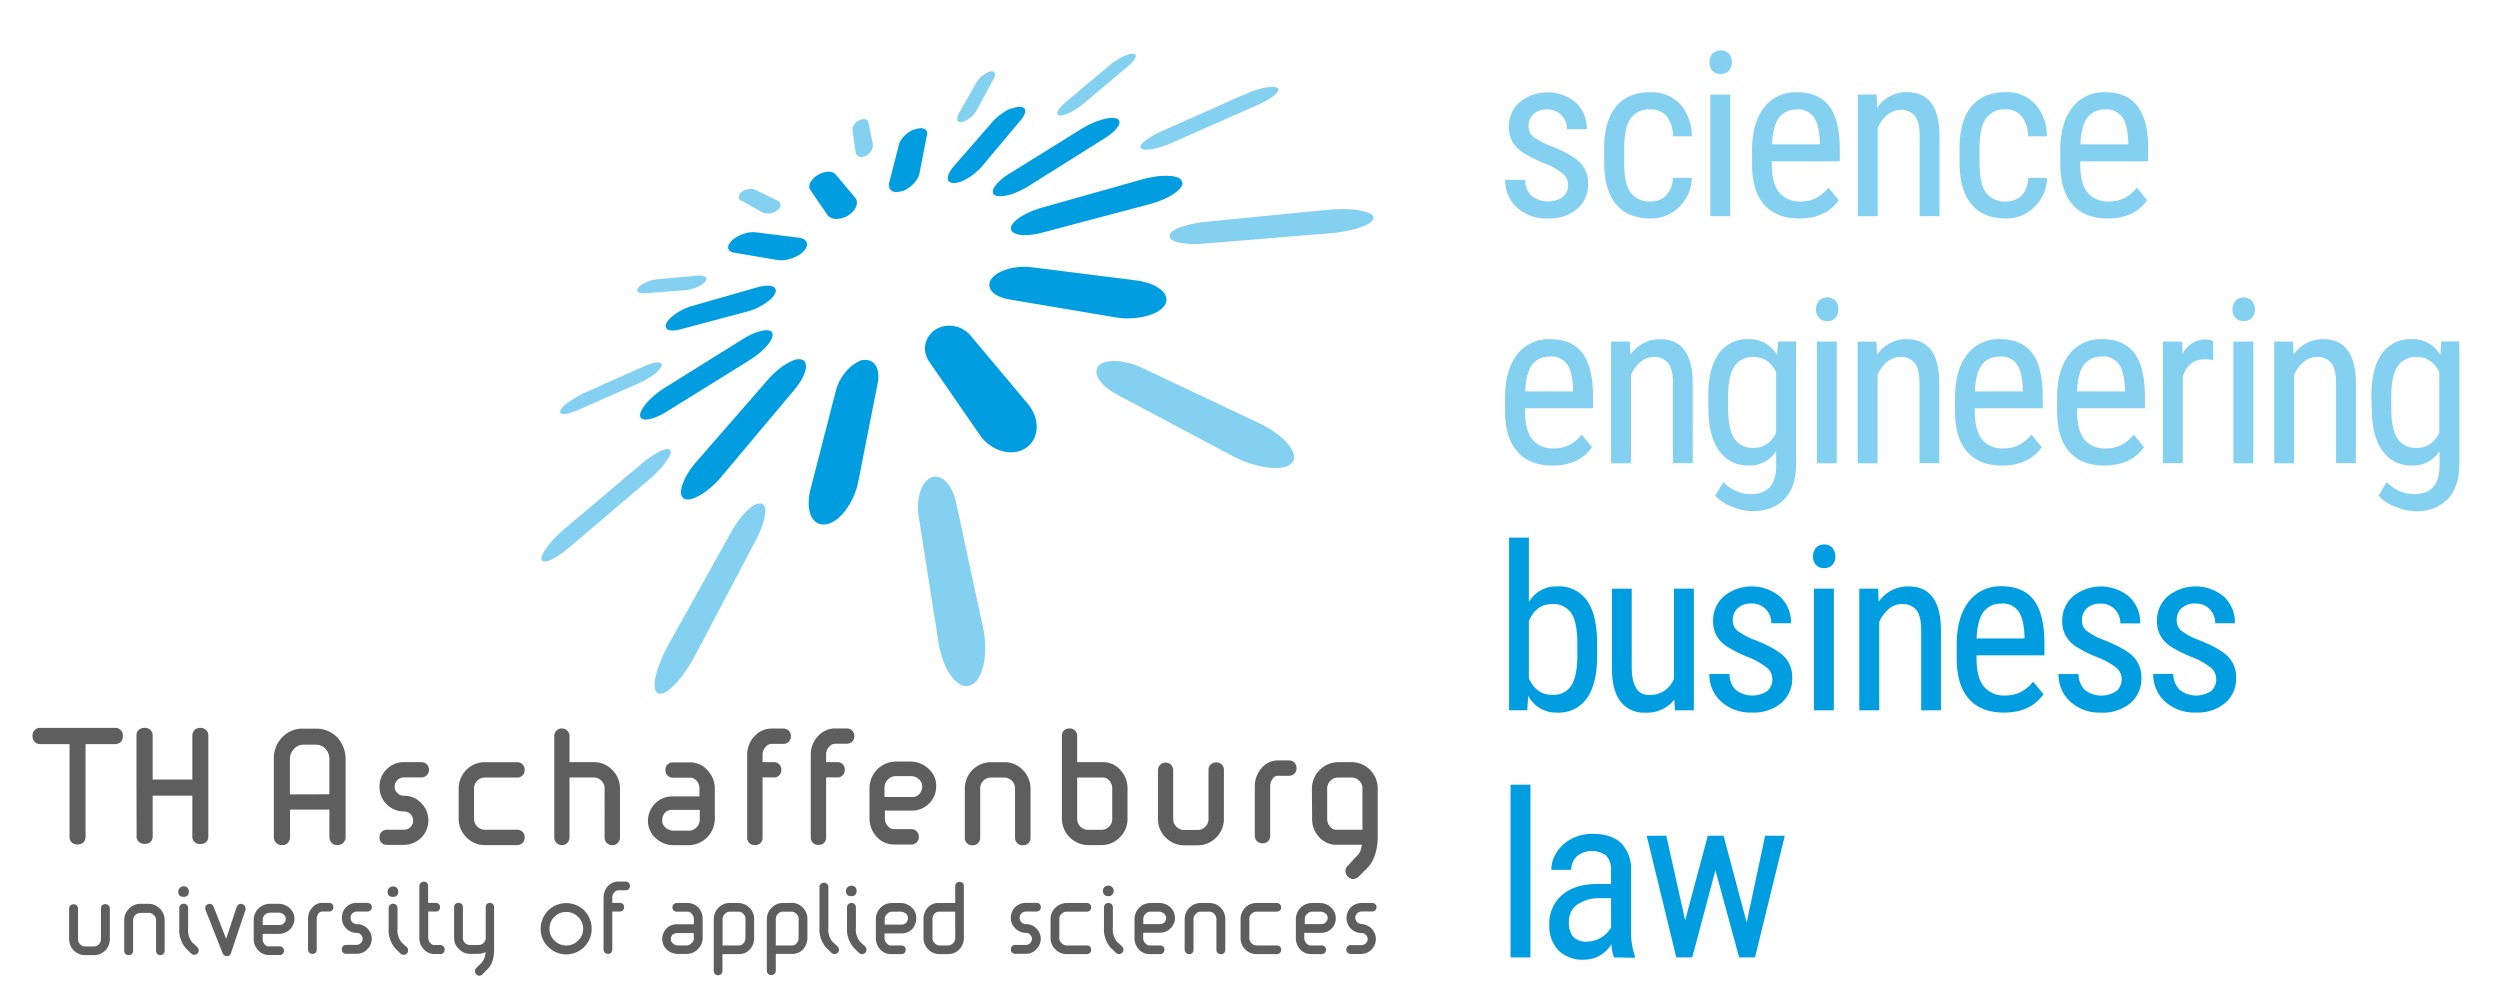<?xml version="1.0" encoding="UTF-8"?>
<svg xmlns="http://www.w3.org/2000/svg" id="Ebene_1" data-name="Ebene 1" viewBox="0 0 597 238">
  <defs>
    <style>.cls-1{fill:#83d0f0;}.cls-2{fill:#5e5e5e;}.cls-3{fill:#009ee0;}</style>
  </defs>
  <title>Claim_Slogan_Pfade</title>
  <path class="cls-1" d="M205.26,28.67a3.7,3.7,0,0,0-.72.46,3.24,3.24,0,0,0-.56.62,2.24,2.24,0,0,0-.33.7,1.44,1.44,0,0,0-.07.67l.74,5.25a1.65,1.65,0,0,0,.24.63,1.4,1.4,0,0,0,.55.38,1.61,1.61,0,0,0,.72.1,2.26,2.26,0,0,0,.82-.23,3.27,3.27,0,0,0,.81-.54,2.87,2.87,0,0,0,.59-.73,2.45,2.45,0,0,0,.34-.8,2,2,0,0,0,.05-.77l-1.05-5.12a1,1,0,0,0-.25-.52,1.12,1.12,0,0,0-.49-.3,1.79,1.79,0,0,0-.66,0A1.77,1.77,0,0,0,205.26,28.67Z"></path>
  <path class="cls-1" d="M177.71,45.46a.5.5,0,0,1-.15.08l-.13.08c-.05,0-.08.06-.13.07a1.5,1.5,0,0,0-.13.11,2,2,0,0,0-.55.54,1.37,1.37,0,0,0-.21.57.94.94,0,0,0,.1.55,1.1,1.1,0,0,0,.46.41l5,2.78a2.19,2.19,0,0,0,.68.23,3.28,3.28,0,0,0,.78.08,6.82,6.82,0,0,0,.79-.09,4.31,4.31,0,0,0,.79-.28l.17-.08.15-.08.16-.1a.5.5,0,0,0,.14-.1,2.58,2.58,0,0,0,.58-.63,1.47,1.47,0,0,0,.17-.66,1.07,1.07,0,0,0-.2-.58,1.67,1.67,0,0,0-.57-.47l-5.25-2.57a1.93,1.93,0,0,0-.6-.18,3,3,0,0,0-.68,0,3.54,3.54,0,0,0-.71.13A2.94,2.94,0,0,0,177.71,45.46Z"></path>
  <path class="cls-1" d="M235.79,17.32a4.52,4.52,0,0,0-.76.44,6.77,6.77,0,0,0-.76.59,8.47,8.47,0,0,0-.63.7,4.73,4.73,0,0,0-.53.76L229,27.05a2.86,2.86,0,0,0-.37.95,1.19,1.19,0,0,0,0,.7.69.69,0,0,0,.39.41,1.33,1.33,0,0,0,.75,0l.15,0,.16-.05.19-.05a.34.34,0,0,1,.16-.08,5.38,5.38,0,0,0,.83-.5c.27-.2.56-.43.83-.67a7.76,7.76,0,0,0,.72-.8,3.89,3.89,0,0,0,.55-.86l3.92-7.3a3.07,3.07,0,0,0,.3-.84.84.84,0,0,0-.06-.58.61.61,0,0,0-.4-.3,1.68,1.68,0,0,0-.73,0,.74.74,0,0,0-.14,0l-.16.06c-.05,0-.1,0-.14,0Z"></path>
  <path class="cls-1" d="M154.26,67.43a5.36,5.36,0,0,0-.54.26c-.17.09-.32.2-.47.29a4.24,4.24,0,0,0-.4.31,1.35,1.35,0,0,0-.32.31,1.21,1.21,0,0,0-.34.62.53.53,0,0,0,.16.46,1.2,1.2,0,0,0,.64.3,5.18,5.18,0,0,0,1,.06l9.65-.74c.24,0,.48-.06.74-.1l.75-.17.74-.23c.24-.08.48-.2.7-.28s.39-.19.56-.29a2.9,2.9,0,0,0,.52-.33,1.72,1.72,0,0,0,.43-.32,2.85,2.85,0,0,0,.35-.34,1.19,1.19,0,0,0,.25-.65.62.62,0,0,0-.3-.51,1.74,1.74,0,0,0-.75-.26,5.12,5.12,0,0,0-1.19,0l-9.6.89-.65.1c-.23,0-.46.1-.68.16s-.44.13-.65.21A3.85,3.85,0,0,0,154.26,67.43Z"></path>
  <path class="cls-1" d="M268.35,13.42l-.81.42c-.31.16-.57.32-.85.49a9.49,9.49,0,0,0-.83.58c-.28.19-.53.39-.8.61l-10.51,8.81a12.72,12.72,0,0,0-1.22,1.16,5.19,5.19,0,0,0-.7,1,1,1,0,0,0-.11.72.57.57,0,0,0,.51.35,2,2,0,0,0,.42,0,3.89,3.89,0,0,0,.54-.1,3.51,3.51,0,0,0,.6-.2,5.36,5.36,0,0,0,.65-.25c.28-.13.57-.28.87-.44s.6-.33.91-.53.59-.39.88-.61.58-.44.85-.67l10.68-9a8,8,0,0,0,1.13-1.13,3.6,3.6,0,0,0,.6-.91.68.68,0,0,0,0-.63c-.08-.16-.29-.23-.62-.24a2.08,2.08,0,0,0-.41,0l-.53.12-.6.19Z"></path>
  <path class="cls-1" d="M153.9,87.44h0s0,0,0,0,0,0,0,0h0l-14.44,6.41a16.21,16.21,0,0,0-1.85,1A14.85,14.85,0,0,0,135.81,96,11.13,11.13,0,0,0,134.55,97a3.32,3.32,0,0,0-.7,1c-.12.28-.11.5,0,.64a.83.83,0,0,0,.68.24,4.82,4.82,0,0,0,1.27-.17,17.21,17.21,0,0,0,1.73-.62h.1s0,0,0,0l14.83-6.54a21.54,21.54,0,0,0,2-1,17.91,17.91,0,0,0,1.7-1.13,8.16,8.16,0,0,0,1.23-1.11,2.41,2.41,0,0,0,.61-1,.5.5,0,0,0-.16-.59,1.49,1.49,0,0,0-.85-.18,8,8,0,0,0-1.36.24C155.15,87,154.54,87.16,153.9,87.44Z"></path>
  <path class="cls-1" d="M296.86,22.74l-.07,0h0s-.05,0-.05,0,0,0,0,0l-19.43,8.64a20.39,20.39,0,0,0-2.3,1.18,11.67,11.67,0,0,0-1.67,1.14,3.76,3.76,0,0,0-.91,1,.54.54,0,0,0,.07.73,1.52,1.52,0,0,0,1,.31,8.5,8.5,0,0,0,1.75-.16,18.64,18.64,0,0,0,2.28-.58,26.43,26.43,0,0,0,2.57-1H280l.06,0h0s0,0,0,0l20.17-8.9a23,23,0,0,0,2.49-1.26,10.44,10.44,0,0,0,1.71-1.2,2.8,2.8,0,0,0,.81-1,.5.5,0,0,0-.26-.68,2.36,2.36,0,0,0-1.25-.2,12,12,0,0,0-2,.25,23.57,23.57,0,0,0-2.43.66C298.6,22,297.72,22.37,296.86,22.74Z"></path>
  <path class="cls-1" d="M158.12,107.53a6.93,6.93,0,0,0-1,.48c-.37.19-.74.42-1.14.67s-.81.55-1.24.86-.87.67-1.3,1L135.15,126a27.09,27.09,0,0,0-2.4,2.21,23.71,23.71,0,0,0-1.9,2.16,11.5,11.5,0,0,0-1.21,1.87,2.18,2.18,0,0,0-.33,1.35.48.48,0,0,0,.19.33.66.66,0,0,0,.38.15,1.47,1.47,0,0,0,.54,0,5.6,5.6,0,0,0,.73-.21,13.54,13.54,0,0,0,2.3-1.25c.44-.29.91-.6,1.37-1s1-.74,1.46-1.17l18.94-16.12a26.44,26.44,0,0,0,2.21-2.11,19,19,0,0,0,1.65-2,7.57,7.57,0,0,0,.93-1.61,1.24,1.24,0,0,0,.07-1.07.43.43,0,0,0-.26-.22.87.87,0,0,0-.44-.08,2.22,2.22,0,0,0-.58.09A6.07,6.07,0,0,0,158.12,107.53Z"></path>
  <path class="cls-1" d="M281.71,54.3c-.33.14-.67.3-.95.45a8.19,8.19,0,0,0-.75.47,1.89,1.89,0,0,0-.48.51.94.94,0,0,0-.23.5,1,1,0,0,0,.51,1,4.57,4.57,0,0,0,1.67.67,17.82,17.82,0,0,0,2.65.35,27.13,27.13,0,0,0,3.44-.08l29.85-2.45c.79-.06,1.54-.14,2.28-.26s1.44-.21,2.12-.35,1.31-.3,1.89-.46a15.43,15.43,0,0,0,1.62-.53c.43-.17.82-.36,1.16-.52a5.54,5.54,0,0,0,.84-.58,1.73,1.73,0,0,0,.51-.56.87.87,0,0,0,.13-.57c-.07-.41-.44-.76-1.05-1a9.26,9.26,0,0,0-2.48-.68,23.37,23.37,0,0,0-3.46-.26,33.81,33.81,0,0,0-4.07.17l-28.85,2.84c-.62.07-1.24.15-1.83.24s-1.15.2-1.68.32-1.05.26-1.51.41S282.11,54.14,281.71,54.3Z"></path>
  <path class="cls-1" d="M180.72,120.32a5.13,5.13,0,0,0-1.41.86,12.69,12.69,0,0,0-1.61,1.5,24.75,24.75,0,0,0-1.65,2.06c-.53.78-1.07,1.6-1.56,2.5L159.6,154a34.37,34.37,0,0,0-1.89,4,22.05,22.05,0,0,0-1.13,3.51,8,8,0,0,0-.23,2.66,1.7,1.7,0,0,0,.78,1.42.82.82,0,0,0,.25.06,1.15,1.15,0,0,0,.26,0,1,1,0,0,0,.3,0l.32-.07a5.94,5.94,0,0,0,1.72-1.06,15.18,15.18,0,0,0,2-2,25.11,25.11,0,0,0,2.08-2.76c.66-1,1.33-2.12,1.95-3.27l14.68-27.88a24.16,24.16,0,0,0,1.36-3.17,11.42,11.42,0,0,0,.63-2.6,3.93,3.93,0,0,0-.1-1.83,1.14,1.14,0,0,0-.87-.78,1.2,1.2,0,0,1-.24,0,1.43,1.43,0,0,1-.23,0c-.07,0-.16,0-.24.06Z"></path>
  <path class="cls-1" d="M263.58,86.59a1.64,1.64,0,0,0-.33.14c-.12,0-.21.11-.31.16a2.92,2.92,0,0,1-.28.21c-.08.07-.17.13-.25.21a2,2,0,0,0-.58,1.47,3.22,3.22,0,0,0,.58,1.75,8,8,0,0,0,1.65,1.9,16.33,16.33,0,0,0,2.69,1.81l27.41,14.55a28.58,28.58,0,0,0,3.6,1.61,24.4,24.4,0,0,0,3.56,1,15.87,15.87,0,0,0,3.22.36,7.68,7.68,0,0,0,2.54-.33,1.89,1.89,0,0,0,.45-.2,1.25,1.25,0,0,0,.4-.21,2.25,2.25,0,0,0,.36-.24,2.62,2.62,0,0,0,.28-.3,2.33,2.33,0,0,0,.36-2.05,6.35,6.35,0,0,0-1.45-2.5,15,15,0,0,0-2.87-2.57,24.18,24.18,0,0,0-3.95-2.31L272.77,87.86a16.7,16.7,0,0,0-2.63-1,15.3,15.3,0,0,0-2.51-.54,10.6,10.6,0,0,0-2.22-.09A5.88,5.88,0,0,0,263.58,86.59Z"></path>
  <path class="cls-1" d="M222.43,114a3.54,3.54,0,0,0-1.56,1.22,7.18,7.18,0,0,0-1.1,2.14,12.8,12.8,0,0,0-.54,2.83,15.43,15.43,0,0,0,.17,3.29l4.7,29.83a21.83,21.83,0,0,0,1.13,4.44,15.5,15.5,0,0,0,1.77,3.48,7,7,0,0,0,2.22,2.15,2.84,2.84,0,0,0,2.35.33,3.94,3.94,0,0,0,2.05-1.72,10.35,10.35,0,0,0,1.25-3.31,18.52,18.52,0,0,0,.39-4.27,24.52,24.52,0,0,0-.55-4.71l-6.37-29.57a12.11,12.11,0,0,0-1-3,8.41,8.41,0,0,0-1.45-2.11,4.11,4.11,0,0,0-1.7-1.1A2.7,2.7,0,0,0,222.43,114Z"></path>
  <path class="cls-2" d="M25.15,215.9a1.06,1.06,0,0,0-.78.3,1.14,1.14,0,0,0-.26.76v7.28a1.79,1.79,0,0,1-.51,1.26,1.67,1.67,0,0,1-1.23.52h-2a1.6,1.6,0,0,1-1.23-.53,1.75,1.75,0,0,1-.51-1.25V217a1.09,1.09,0,0,0-.28-.76,1,1,0,0,0-.74-.3,1.14,1.14,0,0,0-.78.26,1.05,1.05,0,0,0-.32.8v7.28A3.86,3.86,0,0,0,17.66,227a3.82,3.82,0,0,0,2.72,1.09h2A3.73,3.73,0,0,0,25.11,227a3.78,3.78,0,0,0,1.12-2.75V217a1,1,0,0,0-.31-.79A1.13,1.13,0,0,0,25.15,215.9Zm10.32-.08h-2A3.85,3.85,0,0,0,30.8,217a3.89,3.89,0,0,0-1.14,2.75V227a1.13,1.13,0,0,0,.29.79,1,1,0,0,0,.77.28,1,1,0,0,0,.78-.29,1.08,1.08,0,0,0,.28-.78V219.7A1.79,1.79,0,0,1,33.52,218h2a1.57,1.57,0,0,1,1.19.51,1.6,1.6,0,0,1,.56,1.24V227a1.11,1.11,0,0,0,.24.76,1,1,0,0,0,.77.31h0a1,1,0,0,0,.77-.3,1.09,1.09,0,0,0,.27-.77V219.7A3.72,3.72,0,0,0,38.19,217,3.83,3.83,0,0,0,35.47,215.82Zm22.7.24a.6.6,0,0,0-.27-.12.82.82,0,0,0-.4-.1A.76.76,0,0,0,57,216a1.11,1.11,0,0,0-.41.42l-.07.15L54,224.19,51,216.49a1,1,0,0,0-.91-.65.93.93,0,0,0-.39.08,1,1,0,0,0-.68.6l0,.21v.32l.05.23,4.1,10.38a1.12,1.12,0,0,0,.94.66h.1a1,1,0,0,0,.63-.2,1.09,1.09,0,0,0,.32-.52l3.48-10.37,0-.11s0-.08,0-.19a.88.88,0,0,0-.12-.46A.77.77,0,0,0,58.17,216.06Zm8.31-.24h-2a4.09,4.09,0,0,0-2.75,1.11,4,4,0,0,0-1.15,2.77v4.49a3.9,3.9,0,0,0,1.06,2.72,3.38,3.38,0,0,0,2.53,1.15h2.54A1,1,0,0,0,67.82,227a1,1,0,0,0-.33-.75,1.09,1.09,0,0,0-.75-.26H64.21a1.21,1.21,0,0,1-1-.47,1.78,1.78,0,0,1-.49-1.25V223h4a3.67,3.67,0,0,0,3.6-3.59,3.39,3.39,0,0,0-1.17-2.57A4,4,0,0,0,66.48,215.82Zm1.32,4.62a1.32,1.32,0,0,1-1.06.45h-4v-1.21a1.59,1.59,0,0,1,.5-1.2,1.82,1.82,0,0,1,1.29-.53h2a1.87,1.87,0,0,1,1.25.46,1.42,1.42,0,0,1,.47,1A1.26,1.26,0,0,1,67.8,220.44Zm96.36-4.8h-2.49a1.14,1.14,0,0,0-.78.28,1.06,1.06,0,0,0-.32.81,1,1,0,0,0,.39.78,1.24,1.24,0,0,0,.71.19h2.49a1.29,1.29,0,0,1,1.05.54,1.74,1.74,0,0,1,.48,1.22v1.26h-4a3.42,3.42,0,0,0-2.54,1,3.53,3.53,0,0,0-1,2.56,3.43,3.43,0,0,0,1.11,2.52,4.07,4.07,0,0,0,2.71,1h2a3.88,3.88,0,0,0,3.83-3.84v-4.51a4,4,0,0,0-1-2.7A3.58,3.58,0,0,0,164.16,215.64Zm1.53,8.4a1.45,1.45,0,0,1-.51,1.13,1.59,1.59,0,0,1-1.28.6h-2a1.7,1.7,0,0,1-1.19-.47,1.2,1.2,0,0,1-.51-1,1.43,1.43,0,0,1,.39-1.07,1.61,1.61,0,0,1,1.07-.42h4Zm-87.1-8.44H76.92a3.07,3.07,0,0,0-2.36,1.14,4,4,0,0,0-1,2.68v7.32a1,1,0,0,0,.33.79,1.14,1.14,0,0,0,.77.25h0a1,1,0,0,0,.75-.33,1,1,0,0,0,.22-.71v-7.3a2.08,2.08,0,0,1,.43-1.28,1,1,0,0,1,.8-.48h1.67a1.17,1.17,0,0,0,.76-.26,1,1,0,0,0,.32-.78,1,1,0,0,0-.33-.8A1.13,1.13,0,0,0,78.59,215.6Zm6.59,2.07h2.49a1.2,1.2,0,0,0,.76-.23,1,1,0,0,0,.36-.8,1,1,0,0,0-.38-.82,1.19,1.19,0,0,0-.74-.22H85.16a3.62,3.62,0,0,0-2.5,1,3.52,3.52,0,0,0-1,2.56,3.35,3.35,0,0,0,1,2.53,3.41,3.41,0,0,0,2.51,1.08,1.3,1.3,0,0,1,1,.42,1.41,1.41,0,0,1,0,2,1.41,1.41,0,0,1-1.07.45H82.64a1,1,0,0,0-.76.32,1.07,1.07,0,0,0-.26.76,1.08,1.08,0,0,0,.27.74,1,1,0,0,0,.73.3h2.54a3.4,3.4,0,0,0,2.55-1.07,3.47,3.47,0,0,0,0-5,3.4,3.4,0,0,0-2.53-1,1.78,1.78,0,0,1-1.09-.5,1.39,1.39,0,0,1-.37-1,1.57,1.57,0,0,1,.41-1.06A1.71,1.71,0,0,1,85.18,217.67Zm20,8h-1.39a1.2,1.2,0,0,1-1-.45,1.86,1.86,0,0,1-.53-1.3v-6.24H104a1.13,1.13,0,0,0,.76-.25,1,1,0,0,0,.32-.78,1,1,0,0,0-.33-.8,1.13,1.13,0,0,0-.75-.24h-1.77v-4a1.07,1.07,0,0,0-.21-.71.94.94,0,0,0-.78-.35,1.12,1.12,0,0,0-.77.27,1,1,0,0,0-.33.79v12.34a3.88,3.88,0,0,0,1.07,2.75,3.31,3.31,0,0,0,2.51,1.12h1.44a1,1,0,0,0,.71-.27,1,1,0,0,0,.32-.77,1,1,0,0,0-.3-.79A1,1,0,0,0,105.2,225.66ZM117,215.6a1,1,0,0,0-.78.33,1.07,1.07,0,0,0-.23.71,1.22,1.22,0,0,0,0,.26v7.26a1.73,1.73,0,0,1-1.72,1.5h-2a1.65,1.65,0,0,1-1.24-.51,1.6,1.6,0,0,1-.49-1.21v-7.28a1.07,1.07,0,0,0-.25-.74,1.05,1.05,0,0,0-.79-.32,1.09,1.09,0,0,0-.78.3,1.06,1.06,0,0,0-.28.76v7.28a3.54,3.54,0,0,0,1.14,2.67,3.6,3.6,0,0,0,2.68,1.17h2a3.54,3.54,0,0,0,1.67-.43,4,4,0,0,1-1,2.64l-1.25,1.19-.13.18a1.18,1.18,0,0,0-.11.56.86.86,0,0,0,.25.69.91.91,0,0,0,.74.39h0a1,1,0,0,0,.74-.29l1.29-1.31c1.11-1.07,1.53-2.68,1.53-4.75v-10A1,1,0,0,0,117,215.6Zm18.23.06a6.23,6.23,0,0,0-4.32,1.75,6.37,6.37,0,0,0-1.81,4.39,5.93,5.93,0,0,0,1.79,4.29,6,6,0,0,0,4.34,1.82h0a6.08,6.08,0,0,0,6.06-6.11,6.27,6.27,0,0,0-1.72-4.34A6.2,6.2,0,0,0,135.26,215.66Zm2.82,8.92a3.8,3.8,0,0,1-2.81,1.21,3.88,3.88,0,0,1-2.85-1.2,3.77,3.77,0,0,1-1.17-2.79,3.93,3.93,0,0,1,1.17-2.86,3.89,3.89,0,0,1,2.85-1.16,3.8,3.8,0,0,1,2.8,1.16,3.89,3.89,0,0,1,1.21,2.86A3.76,3.76,0,0,1,138.08,224.58Zm11.31-14.07H147.7a3.45,3.45,0,0,0-2.57,1.13,4.06,4.06,0,0,0-1,2.73v12.37a1,1,0,0,0,.36.8,1.16,1.16,0,0,0,.76.24h0a1,1,0,0,0,.71-.3,1.07,1.07,0,0,0,.26-.74v-9.06H148a1,1,0,0,0,.74-.28,1.09,1.09,0,0,0,.3-.76,1,1,0,0,0-.31-.78,1.06,1.06,0,0,0-.73-.26h-1.79v-1.23a1.79,1.79,0,0,1,.48-1.27,1.3,1.3,0,0,1,1-.5h1.69a1.08,1.08,0,0,0,.78-.28,1.18,1.18,0,0,0,0-1.5A1.08,1.08,0,0,0,149.39,210.51Zm26.86,5.13H174.3a3.65,3.65,0,0,0-2.72,1.12,3.82,3.82,0,0,0-1.14,2.73v12.35a1.07,1.07,0,0,0,.29.76,1,1,0,0,0,.77.29h0a1,1,0,0,0,.74-.3,1,1,0,0,0,.28-.75v-4h4a3.36,3.36,0,0,0,2.57-1.15,3.83,3.83,0,0,0,1-2.69v-4.51a3.78,3.78,0,0,0-1.12-2.73A3.85,3.85,0,0,0,176.25,215.64ZM178,224a1.59,1.59,0,0,1-.45,1.2,1.27,1.27,0,0,1-1,.57h-4v-6.28a1.68,1.68,0,0,1,.55-1.23,1.52,1.52,0,0,1,1.22-.56h1.95a1.58,1.58,0,0,1,1.25.54,1.64,1.64,0,0,1,.51,1.25Zm10.93-8.36H187a3.64,3.64,0,0,0-2.71,1.11,3.81,3.81,0,0,0-1.17,2.74v12.35a1,1,0,0,0,1.06,1,1.11,1.11,0,0,0,.76-.28,1,1,0,0,0,.32-.77v-4h4a3.45,3.45,0,0,0,2.55-1.13,4,4,0,0,0,1-2.71v-4.51a3.81,3.81,0,0,0-3.88-3.85Zm1.77,8.36a1.62,1.62,0,0,1-.44,1.2,1.27,1.27,0,0,1-1,.57h-4v-6.28a1.71,1.71,0,0,1,.51-1.24,1.56,1.56,0,0,1,1.23-.55h1.95a1.55,1.55,0,0,1,1.24.55,1.6,1.6,0,0,1,.53,1.24Zm24.34-8.36h-2a3.75,3.75,0,0,0-2.75,1.11,3.84,3.84,0,0,0-1.13,2.74V224a3.93,3.93,0,0,0,1,2.69,3.35,3.35,0,0,0,2.57,1.15h2.54a1,1,0,0,0,.75-.3,1.1,1.1,0,0,0,.27-.76,1.05,1.05,0,0,0-.29-.75,1,1,0,0,0-.73-.26h-2.5a1.2,1.2,0,0,1-1-.5,1.79,1.79,0,0,1-.54-1.23V222.9h4a3.65,3.65,0,0,0,2.57-1,3.83,3.83,0,0,0,1-2.69,3.31,3.31,0,0,0-1.13-2.56A3.86,3.86,0,0,0,215.05,215.64Zm1.28,4.78a1.58,1.58,0,0,1-1.06.38h-4v-1.34a1.91,1.91,0,0,1,1.81-1.76h2a2,2,0,0,1,1.28.51,1.29,1.29,0,0,1,.49,1A2,2,0,0,1,216.33,220.42Zm12.85-9.83a1.09,1.09,0,0,0-.76.28,1,1,0,0,0-.3.76v4h-4a3.34,3.34,0,0,0-2.58,1.13,3.93,3.93,0,0,0-1,2.72V224a3.73,3.73,0,0,0,1.15,2.72,3.64,3.64,0,0,0,2.68,1.12h2a3.71,3.71,0,0,0,2.74-1.13,3.94,3.94,0,0,0,1.07-2.71V211.63a1,1,0,0,0-.24-.72A1.07,1.07,0,0,0,229.18,210.59ZM228.12,224a1.6,1.6,0,0,1-.49,1.19,1.64,1.64,0,0,1-1.26.58h-1.94a1.52,1.52,0,0,1-1.22-.54,1.64,1.64,0,0,1-.53-1.23v-4.51a2,2,0,0,1,.48-1.28,1.28,1.28,0,0,1,1-.51h3.93ZM245,217.67h2.46a1.13,1.13,0,0,0,.75-.24,1.08,1.08,0,0,0,0-1.6,1.14,1.14,0,0,0-.74-.23h-2.48a3.69,3.69,0,0,0-2.53,1,3.57,3.57,0,0,0-1.08,2.56,3.38,3.38,0,0,0,1.07,2.53,3.49,3.49,0,0,0,2.54,1.08,1.31,1.31,0,0,1,1,.43,1.29,1.29,0,0,1,.43,1,1.25,1.25,0,0,1-.42,1,1.4,1.4,0,0,1-1,.45h-2.55a1.07,1.07,0,0,0-.75.28,1.11,1.11,0,0,0-.31.8,1,1,0,0,0,.33.78,1.09,1.09,0,0,0,.73.26H245a3.3,3.3,0,0,0,2.47-1.08,3.48,3.48,0,0,0,0-5,3.31,3.31,0,0,0-2.48-1,1.61,1.61,0,0,1-1.11-.49,1.41,1.41,0,0,1-.38-1,1.47,1.47,0,0,1,1.49-1.51Zm8.5.6a1.57,1.57,0,0,1,1.22-.57h4.79a1.14,1.14,0,0,0,.71-.21,1,1,0,0,0,.35-.76,1.09,1.09,0,0,0-.28-.79,1,1,0,0,0-.78-.3h-4.79a3.86,3.86,0,0,0-3.85,3.84V224a3.68,3.68,0,0,0,1.16,2.72,3.61,3.61,0,0,0,2.66,1.12h4.82a1,1,0,0,0,.77-.29,1.06,1.06,0,0,0,.29-.77,1,1,0,0,0-.32-.77,1.05,1.05,0,0,0-.74-.24h-4.79a1.47,1.47,0,0,1-1.18-.54,1.53,1.53,0,0,1-.57-1.23v-4.52A1.6,1.6,0,0,1,253.45,218.27ZM264.66,214a1.24,1.24,0,0,0,.92-.33,1.27,1.27,0,0,0-.92-2.18,1.31,1.31,0,0,0-.91.34,1.26,1.26,0,0,0-.37.91,1.28,1.28,0,0,0,.39,1A1.31,1.31,0,0,0,264.66,214Zm2,10.8a4.78,4.78,0,0,1-.91-3.33v-4.74a1.1,1.1,0,0,0-.27-.78,1,1,0,0,0-.77-.31,1.11,1.11,0,0,0-.79.29,1.09,1.09,0,0,0-.29.8v4.72a6.7,6.7,0,0,0,1.57,4.83l1.27,1.25a1.21,1.21,0,0,0,.77.31h.06a1.07,1.07,0,0,0,.68-.32.91.91,0,0,0,.29-.75,1.05,1.05,0,0,0-.24-.69Zm10.12-9.16h-2a3.75,3.75,0,0,0-2.71,1.11,3.8,3.8,0,0,0-1.15,2.73V224a3.91,3.91,0,0,0,1,2.69,3.32,3.32,0,0,0,2.53,1.15H277a1,1,0,0,0,.75-.28,1,1,0,0,0,.31-.78,1,1,0,0,0-.33-.77,1.08,1.08,0,0,0-.73-.24h-2.5a1.27,1.27,0,0,1-1-.53A1.65,1.65,0,0,1,273,224v-1.27h4a3.45,3.45,0,0,0,2.53-1.05,3.36,3.36,0,0,0,1.05-2.51,3.42,3.42,0,0,0-1.12-2.54A3.91,3.91,0,0,0,276.75,215.64Zm1.31,4.62a1.61,1.61,0,0,1-1.07.41h-4v-1.21a1.57,1.57,0,0,1,.52-1.2,1.54,1.54,0,0,1,1.22-.56h2a1.85,1.85,0,0,1,1.22.49,1.25,1.25,0,0,1,.49,1A1.49,1.49,0,0,1,278.06,220.26Zm10.66-4.62h-2a3.7,3.7,0,0,0-2.71,1.12,3.77,3.77,0,0,0-1.14,2.72v7.3a1.08,1.08,0,0,0,.33.8,1.13,1.13,0,0,0,.76.26h0a1,1,0,0,0,.78-.31,1.08,1.08,0,0,0,.24-.75v-7.3a1.66,1.66,0,0,1,.55-1.22,1.48,1.48,0,0,1,1.22-.56h2a1.63,1.63,0,0,1,1.2.56,1.73,1.73,0,0,1,.5,1.22v7.3a1,1,0,0,0,.3.78,1.08,1.08,0,0,0,.78.28,1,1,0,0,0,.76-.29,1.1,1.1,0,0,0,.28-.77v-7.3a3.79,3.79,0,0,0-3.84-3.84Zm10.1,2.61a1.66,1.66,0,0,1,1.24-.55h4.77a1.25,1.25,0,0,0,.69-.19.94.94,0,0,0,.39-.79,1.08,1.08,0,0,0-.32-.8,1.11,1.11,0,0,0-.76-.28h-4.77a3.68,3.68,0,0,0-2.74,1.11,3.81,3.81,0,0,0-1.1,2.74V224a3.75,3.75,0,0,0,1.1,2.71,3.67,3.67,0,0,0,2.7,1.13h4.81a1.11,1.11,0,0,0,.75-.26,1,1,0,0,0,.33-.8,1,1,0,0,0-.36-.79,1.1,1.1,0,0,0-.72-.22h-4.77a1.61,1.61,0,0,1-1.24-.56,1.58,1.58,0,0,1-.5-1.21v-4.51A1.7,1.7,0,0,1,298.82,218.25Zm16.46-2.61h-2a3.86,3.86,0,0,0-3.86,3.85V224a4,4,0,0,0,1,2.68,3.43,3.43,0,0,0,2.58,1.16h2.54a1.11,1.11,0,0,0,.75-.26,1,1,0,0,0,.33-.8,1,1,0,0,0-.36-.79,1.13,1.13,0,0,0-.72-.22H313a1.25,1.25,0,0,1-1.05-.54,1.65,1.65,0,0,1-.49-1.19v-1.27h4a3.56,3.56,0,0,0,2.52-1,3.48,3.48,0,0,0,1-2.53,3.35,3.35,0,0,0-1.15-2.55A3.79,3.79,0,0,0,315.28,215.64Zm1.27,4.61a1.45,1.45,0,0,1-1,.42h-4v-1.21a1.56,1.56,0,0,1,.52-1.19,1.67,1.67,0,0,1,1.27-.57h2a1.75,1.75,0,0,1,1.18.48,1.24,1.24,0,0,1,.5,1A1.39,1.39,0,0,1,316.55,220.25Zm8.61.4a1.6,1.6,0,0,1-1.12-.48,1.39,1.39,0,0,1-.41-1,1.52,1.52,0,0,1,.46-1.09,1.6,1.6,0,0,1,1.07-.42h2.51a1,1,0,0,0,.72-.28,1,1,0,0,0,.29-.75,1,1,0,0,0-1-1h-2.53a3.77,3.77,0,0,0-2.56,1,3.73,3.73,0,0,0-1.07,2.57,3.59,3.59,0,0,0,1,2.52,3.54,3.54,0,0,0,2.59,1.09,1.28,1.28,0,0,1,1,.42,1.25,1.25,0,0,1,.45,1,1.22,1.22,0,0,1-.41,1,1.44,1.44,0,0,1-1,.46H322.6a1,1,0,0,0-1.09,1.08,1,1,0,0,0,.34.78,1.11,1.11,0,0,0,.75.26h2.57a3.57,3.57,0,0,0,0-7.13ZM198.72,224.8a4.78,4.78,0,0,1-.91-3.33v-9.58a1.12,1.12,0,0,0-.26-.77,1.06,1.06,0,0,0-.77-.31,1,1,0,0,0-1.09,1.08v9.56a6.7,6.7,0,0,0,1.57,4.83l1.28,1.25a1.19,1.19,0,0,0,.76.31h.07a1.09,1.09,0,0,0,.68-.32.94.94,0,0,0,.29-.75,1.13,1.13,0,0,0-.25-.69ZM203.3,214a1.13,1.13,0,0,0,1.25-1.26,1.26,1.26,0,0,0-.3-.88,1.38,1.38,0,0,0-1.85,0,1.26,1.26,0,0,0-.37.91,1.24,1.24,0,0,0,.39,1A1.31,1.31,0,0,0,203.3,214Zm2,10.8a4.73,4.73,0,0,1-.91-3.33v-4.74a1.1,1.1,0,0,0-.27-.78,1,1,0,0,0-.77-.31,1.11,1.11,0,0,0-.79.29,1.09,1.09,0,0,0-.29.8v4.72a6.7,6.7,0,0,0,1.57,4.83l1.27,1.25a1.21,1.21,0,0,0,.77.31h.06a1.07,1.07,0,0,0,.68-.32.94.94,0,0,0,.29-.75,1.11,1.11,0,0,0-.24-.69ZM93.84,214.17a1.14,1.14,0,0,0,1.25-1.25,1.29,1.29,0,0,0-.31-.89,1.38,1.38,0,0,0-1.84,0,1.22,1.22,0,0,0-.38.91,1.25,1.25,0,0,0,.39,1A1.33,1.33,0,0,0,93.84,214.17Zm2,10.81a4.8,4.8,0,0,1-.91-3.33V216.9a1.06,1.06,0,0,0-.27-.77,1,1,0,0,0-.77-.31,1,1,0,0,0-1.08,1.08v4.73a6.71,6.71,0,0,0,1.57,4.83l1.27,1.25a1.15,1.15,0,0,0,.77.3h.06a1.07,1.07,0,0,0,.68-.32.88.88,0,0,0,.29-.74,1.06,1.06,0,0,0-.24-.7Zm-52-10.81a1.27,1.27,0,0,0,.93-.33,1.23,1.23,0,0,0,.32-.92,1.28,1.28,0,0,0-.3-.89,1.29,1.29,0,0,0-2.22.89,1.22,1.22,0,0,0,.39,1A1.31,1.31,0,0,0,43.8,214.17Zm2,10.81a4.8,4.8,0,0,1-.91-3.33V216.9a1.06,1.06,0,0,0-.27-.77,1,1,0,0,0-.77-.31,1,1,0,0,0-1.08,1.08v4.73a6.71,6.71,0,0,0,1.57,4.83l1.27,1.25a1.15,1.15,0,0,0,.77.3h.06a1.07,1.07,0,0,0,.68-.32.91.91,0,0,0,.29-.74,1.12,1.12,0,0,0-.24-.7Z"></path>
  <path class="cls-3" d="M195.82,41.51l-.16.06-.13.07s-.1.06-.13.09a.43.43,0,0,0-.15.09,4.67,4.67,0,0,0-1.05.82,3.65,3.65,0,0,0-.69.94,2.34,2.34,0,0,0-.26.94,1.54,1.54,0,0,0,.24.83l4.13,6a2,2,0,0,0,.75.63,2.67,2.67,0,0,0,1,.28,4.32,4.32,0,0,0,1.23-.06,5.44,5.44,0,0,0,1.3-.39l.17-.07a.83.83,0,0,1,.16-.09,1.19,1.19,0,0,1,.15-.09.34.34,0,0,0,.17-.11,4.86,4.86,0,0,0,1.18-1,4.29,4.29,0,0,0,.73-1.12,2.77,2.77,0,0,0,.17-1.1,1.83,1.83,0,0,0-.41-1l-4.69-5.61a2.11,2.11,0,0,0-.69-.47A2.89,2.89,0,0,0,198,41a3.91,3.91,0,0,0-1,.12A4.75,4.75,0,0,0,195.82,41.51Z"></path>
  <path class="cls-3" d="M218,31a7.9,7.9,0,0,0-1.12.67,6,6,0,0,0-1,.86,5.6,5.6,0,0,0-.77,1,3.13,3.13,0,0,0-.44,1l-2.31,9a2,2,0,0,0,0,1.16,1.3,1.3,0,0,0,.5.8,1.77,1.77,0,0,0,1,.36,4.08,4.08,0,0,0,1.36-.18l.16,0,.15-.07.15,0,.16-.07a8.29,8.29,0,0,0,1.3-.78,7.5,7.5,0,0,0,1.13-1,5.39,5.39,0,0,0,.84-1.19,4,4,0,0,0,.48-1.22l1.73-8.95a1.44,1.44,0,0,0,0-1,1.11,1.11,0,0,0-.55-.58,1.68,1.68,0,0,0-.91-.19,4,4,0,0,0-1.22.24l-.13,0-.13.06a.53.53,0,0,0-.13.06Z"></path>
  <path class="cls-3" d="M176.68,56.19c-.19.1-.36.19-.54.27l-.49.3a4,4,0,0,0-.45.33,2.07,2.07,0,0,0-.41.36,3.67,3.67,0,0,0-.74.95,1.49,1.49,0,0,0-.16.87,1.08,1.08,0,0,0,.42.68,2.38,2.38,0,0,0,1,.39l10.27,1.74a6.11,6.11,0,0,0,1,.08c.35,0,.69,0,1.05-.1a6,6,0,0,0,1.09-.27,7,7,0,0,0,1.08-.39,4.62,4.62,0,0,0,.59-.29c.21-.11.4-.23.59-.34l.51-.37.43-.42a3,3,0,0,0,.7-1.1,1.2,1.2,0,0,0,0-1,1.34,1.34,0,0,0-.65-.73,3.12,3.12,0,0,0-1.24-.39l-10.42-1.3a4.88,4.88,0,0,0-.86,0,7.89,7.89,0,0,0-.91.1c-.3.07-.61.16-.93.26S177,56.07,176.68,56.19Z"></path>
  <path class="cls-3" d="M241,26.06c-.34.16-.69.35-1,.56s-.7.43-1,.68a11.26,11.26,0,0,0-1,.79c-.3.28-.59.57-.87.86l-9.44,10.83a8.8,8.8,0,0,0-1,1.48,2.73,2.73,0,0,0-.35,1.23.91.91,0,0,0,.3.85,1.55,1.55,0,0,0,1,.36,3.4,3.4,0,0,0,.53,0l.56-.11.61-.18.64-.26c.38-.18.76-.38,1.16-.62s.77-.49,1.16-.78a11.6,11.6,0,0,0,1.08-.89,8.24,8.24,0,0,0,1-1l9.41-11.22a6,6,0,0,0,.85-1.32,1.76,1.76,0,0,0,.17-1,.82.82,0,0,0-.45-.64,1.85,1.85,0,0,0-1.07-.17,2.49,2.49,0,0,0-.51.07l-.54.13-.55.19C241.43,25.9,241.24,26,241,26.06Z"></path>
  <path class="cls-3" d="M163.76,73.59a11.88,11.88,0,0,0-1.47.74,12.73,12.73,0,0,0-1.3.86,9.91,9.91,0,0,0-1.06.93,4.25,4.25,0,0,0-.72.93,1.63,1.63,0,0,0-.25,1,1,1,0,0,0,.54.66,2.69,2.69,0,0,0,1.18.22,8.34,8.34,0,0,0,1.8-.29l15.93-4.23.52-.16.51-.16a4.34,4.34,0,0,0,.5-.2l.49-.19a15.38,15.38,0,0,0,1.62-.83,11.2,11.2,0,0,0,1.39-.94,6.67,6.67,0,0,0,1.09-1,3.39,3.39,0,0,0,.61-1,1.12,1.12,0,0,0,0-1,1.21,1.21,0,0,0-.78-.57,4.24,4.24,0,0,0-1.45-.13,10.1,10.1,0,0,0-1.95.35L165.52,73a2.23,2.23,0,0,0-.44.13,4.59,4.59,0,0,0-.45.14c-.16,0-.3.11-.45.17Z"></path>
  <path class="cls-3" d="M260.78,29.43l-.63.3a5.59,5.59,0,0,0-.6.3c-.21.11-.42.23-.61.35s-.39.22-.6.34L241.05,41.46A17.31,17.31,0,0,0,239,42.94a10.43,10.43,0,0,0-1.36,1.46,2.73,2.73,0,0,0-.56,1.24.93.93,0,0,0,.35.88,1.76,1.76,0,0,0,.91.3,5.74,5.74,0,0,0,1.29,0,14.11,14.11,0,0,0,1.64-.36,17.79,17.79,0,0,0,1.79-.68l.63-.28.62-.34c.24-.1.43-.22.67-.34l.63-.38L263.7,33.08a14.9,14.9,0,0,0,2.06-1.5A6.33,6.33,0,0,0,267,30.16a1.7,1.7,0,0,0,.33-1.12,1,1,0,0,0-.65-.72,3.29,3.29,0,0,0-1.07-.17,8.55,8.55,0,0,0-1.41.17,12.4,12.4,0,0,0-1.66.44A16.46,16.46,0,0,0,260.78,29.43Z"></path>
  <path class="cls-3" d="M180,79.59l-.6.27c-.2.1-.4.2-.59.31a6.25,6.25,0,0,0-.63.33c-.21.13-.41.26-.64.38L158.94,92.47a25.26,25.26,0,0,0-2.39,1.71A20.28,20.28,0,0,0,154.61,96a10.52,10.52,0,0,0-1.29,1.75,2.94,2.94,0,0,0-.47,1.44,1,1,0,0,0,.31.7,1.48,1.48,0,0,0,.81.29,4.12,4.12,0,0,0,1.25-.13,8.7,8.7,0,0,0,1.6-.52,6.64,6.64,0,0,0,.62-.28l.62-.3.66-.36c.22-.13.43-.25.67-.41L179,86a23.16,23.16,0,0,0,2.42-1.75,16.17,16.17,0,0,0,1.81-1.79,6.77,6.77,0,0,0,1.07-1.64,1.83,1.83,0,0,0,.15-1.26.94.94,0,0,0-.53-.54,2.24,2.24,0,0,0-1-.16,5.71,5.71,0,0,0-1.34.22A14.91,14.91,0,0,0,180,79.59Z"></path>
  <path class="cls-3" d="M246.15,50.53a19.79,19.79,0,0,0-1.9.94,11.54,11.54,0,0,0-1.48,1,4.79,4.79,0,0,0-1,1.06,1.77,1.77,0,0,0-.37,1,1.26,1.26,0,0,0,.59,1,4.15,4.15,0,0,0,1.63.55,11.49,11.49,0,0,0,2.43,0,17.94,17.94,0,0,0,3-.57l25.41-6.74.8-.23c.27-.07.52-.16.78-.25l.74-.26c.24-.1.5-.19.72-.29a15.27,15.27,0,0,0,2.18-1.08,9,9,0,0,0,1.62-1.15,4.37,4.37,0,0,0,.91-1.13,1.23,1.23,0,0,0,.08-1,1.65,1.65,0,0,0-1.09-1A6.52,6.52,0,0,0,279.1,42a16.5,16.5,0,0,0-2.91.13,26.78,26.78,0,0,0-3.34.68L248.76,49.6c-.22.08-.46.13-.69.21l-.66.23c-.21.07-.43.16-.66.23S246.36,50.44,246.15,50.53Z"></path>
  <path class="cls-3" d="M189.07,86.23a14.55,14.55,0,0,0-1.36.69c-.46.29-1,.62-1.43,1s-1,.8-1.46,1.24-.95.94-1.41,1.47L166.53,110a21.06,21.06,0,0,0-2.14,2.83,14.14,14.14,0,0,0-1.33,2.63,5.52,5.52,0,0,0-.44,2.15,1.63,1.63,0,0,0,.61,1.38,2.48,2.48,0,0,0,.49.22,2.84,2.84,0,0,0,.6.06,4.37,4.37,0,0,0,.72-.11,4.77,4.77,0,0,0,.77-.24,9.89,9.89,0,0,0,1.55-.79,12.65,12.65,0,0,0,1.7-1.17c.58-.45,1.15-1,1.73-1.52a24.35,24.35,0,0,0,1.65-1.81l17.28-20.58a18.21,18.21,0,0,0,1.75-2.5,8.64,8.64,0,0,0,.88-2.18,2.86,2.86,0,0,0,0-1.61,1.27,1.27,0,0,0-.85-.88,3.5,3.5,0,0,0-.52-.09,2.93,2.93,0,0,0-.58,0,4,4,0,0,0-.65.15A4.66,4.66,0,0,0,189.07,86.23Z"></path>
  <path class="cls-3" d="M239.45,64.68a8.17,8.17,0,0,0-.84.39,5.67,5.67,0,0,0-.73.45,4.41,4.41,0,0,0-.6.5,2.94,2.94,0,0,0-.51.56,2.52,2.52,0,0,0-.52,1.52,2.46,2.46,0,0,0,.59,1.43,4.92,4.92,0,0,0,1.62,1.2,9.87,9.87,0,0,0,2.54.77l25.06,4.23a18.35,18.35,0,0,0,2.42.29,23.54,23.54,0,0,0,2.39-.06,15.67,15.67,0,0,0,2.24-.33,13.24,13.24,0,0,0,2-.59,7.78,7.78,0,0,0,1.05-.48,8.26,8.26,0,0,0,.88-.55,5.65,5.65,0,0,0,.72-.64,3.82,3.82,0,0,0,.48-.68,2.26,2.26,0,0,0,.18-1.9,3.77,3.77,0,0,0-1.33-1.72,9,9,0,0,0-2.52-1.34,16.27,16.27,0,0,0-3.41-.79l-24.81-3.12a12.82,12.82,0,0,0-1.85-.1,13.68,13.68,0,0,0-1.82.12,12.5,12.5,0,0,0-1.7.32A12.63,12.63,0,0,0,239.45,64.68Z"></path>
  <path class="cls-3" d="M205.18,86.28a7.77,7.77,0,0,0-1.76,1.06A10.26,10.26,0,0,0,201.79,89a14.74,14.74,0,0,0-1.35,2.07,11.44,11.44,0,0,0-.88,2.39l-6,23.32a12.39,12.39,0,0,0-.44,3.39,7.77,7.77,0,0,0,.45,2.77,4,4,0,0,0,1.37,1.8,3,3,0,0,0,2.1.48,1,1,0,0,0,.26,0l.26-.06.25-.07.26-.08a7.28,7.28,0,0,0,2.21-1.37,12.29,12.29,0,0,0,2-2.29,17.2,17.2,0,0,0,2.64-6.16l4.68-23.73a7.67,7.67,0,0,0,.09-2.5,4.07,4.07,0,0,0-.67-1.82,2.62,2.62,0,0,0-1.27-1A3.27,3.27,0,0,0,206,86l-.22,0a1.39,1.39,0,0,0-.19.06l-.19.07Z"></path>
  <path class="cls-3" d="M224.33,78.24l-.23.09a1.45,1.45,0,0,1-.25.12l-.22.13a1.49,1.49,0,0,0-.24.14,5.32,5.32,0,0,0-2.4,3.43,5.09,5.09,0,0,0,0,2.13,5.79,5.79,0,0,0,.91,2.1L234,103.89a9.71,9.71,0,0,0,2,2.13,9.91,9.91,0,0,0,2.45,1.41,8.14,8.14,0,0,0,2.68.57,7.13,7.13,0,0,0,2.6-.37c.09-.06.21-.1.3-.15a1.87,1.87,0,0,0,.32-.15c.1,0,.21-.1.31-.14s.19-.12.29-.2a5.29,5.29,0,0,0,1.9-2.09,6.37,6.37,0,0,0,.7-2.72,8.07,8.07,0,0,0-.47-2.93,9.39,9.39,0,0,0-1.63-2.8l-13.7-16.34a6.1,6.1,0,0,0-1.62-1.37,6,6,0,0,0-1.9-.78,6.43,6.43,0,0,0-2-.17A6,6,0,0,0,224.33,78.24Z"></path>
  <path class="cls-2" d="M325.35,198.14v-9.82a2.5,2.5,0,0,0-.76-1.88,2.59,2.59,0,0,0-1.91-.76H319.6a2.52,2.52,0,0,0-1.89.76,2.61,2.61,0,0,0-.78,1.88v7.18a2.7,2.7,0,0,0,.71,1.91,1.85,1.85,0,0,0,1.47.73Zm-12.07-9.82A6.35,6.35,0,0,1,319.6,182h3.08a6.27,6.27,0,0,1,6.32,6.34v11.23c0,3.48-.86,6.07-2.55,7.76l-2,2a1.93,1.93,0,0,1-1.3.58,1.74,1.74,0,0,1-1.3-.58,1.91,1.91,0,0,1-.56-1.33,1.87,1.87,0,0,1,.69-1.39l1.83-2a3.65,3.65,0,0,0,1.23-2,5.5,5.5,0,0,0,.17-.88h-6.15A5.45,5.45,0,0,1,315,199.9a6.33,6.33,0,0,1-1.67-4.4Z"></path>
  <path class="cls-2" d="M309.61,183.43a1.76,1.76,0,0,1-1.88,1.83h-2.65a1.37,1.37,0,0,0-1.15.67,3.1,3.1,0,0,0-.61,2v11.62a1.71,1.71,0,0,1-1.81,1.82,1.75,1.75,0,0,1-1.86-1.82V187.86a6.53,6.53,0,0,1,1.54-4.36,5,5,0,0,1,3.89-1.91h2.65A1.77,1.77,0,0,1,309.61,183.43Z"></path>
  <path class="cls-2" d="M292.26,195.54a6.13,6.13,0,0,1-1.84,4.46,6.05,6.05,0,0,1-4.43,1.86h-3.16a6.26,6.26,0,0,1-4.48-1.86,6.12,6.12,0,0,1-1.83-4.46V183.92a1.82,1.82,0,1,1,3.64,0v11.62a2.46,2.46,0,0,0,.79,1.89,2.39,2.39,0,0,0,1.88.76H286a2.34,2.34,0,0,0,1.81-.76,2.5,2.5,0,0,0,.78-1.89V183.92a1.77,1.77,0,0,1,1.86-1.86,1.75,1.75,0,0,1,1.82,1.86Z"></path>
  <path class="cls-2" d="M267.44,199.93a6.06,6.06,0,0,1-4.44,1.88h-3.18a6.35,6.35,0,0,1-6.24-6.31V175.77a1.7,1.7,0,0,1,1.79-1.81,1.75,1.75,0,0,1,1.86,1.81V182h6.17a5.44,5.44,0,0,1,4.18,1.91,6.32,6.32,0,0,1,1.67,4.4v7.18A6.07,6.07,0,0,1,267.44,199.93Zm-1.84-4.43v-7.18a2.7,2.7,0,0,0-.71-1.93,1.91,1.91,0,0,0-1.52-.71v0h-6.14v9.84a2.5,2.5,0,0,0,.76,1.86,2.44,2.44,0,0,0,1.81.78H263a2.46,2.46,0,0,0,1.86-.78A2.49,2.49,0,0,0,265.6,195.5Z"></path>
  <path class="cls-2" d="M230.4,188.32a6.27,6.27,0,0,1,6.27-6.31h3.15a6,6,0,0,1,4.43,1.86,6.26,6.26,0,0,1,1.84,4.45V200a1.75,1.75,0,0,1-1.84,1.86,1.79,1.79,0,0,1-1.86-1.86V188.32a2.58,2.58,0,0,0-2.54-2.64h-3.16a2.53,2.53,0,0,0-1.86.76,2.47,2.47,0,0,0-.76,1.88V200a1.77,1.77,0,0,1-1.86,1.86A1.74,1.74,0,0,1,230.4,200Z"></path>
  <path class="cls-2" d="M220.22,187.74a2.16,2.16,0,0,0-.76-1.62,2.68,2.68,0,0,0-2-.78H214a2.6,2.6,0,0,0-2,.85,2.72,2.72,0,0,0-.78,2v2.13h6.66a2.1,2.1,0,0,0,1.64-.69A2.84,2.84,0,0,0,220.22,187.74Zm3.35,0a5.78,5.78,0,0,1-5.58,5.83v0h-6.68v1.84a2.53,2.53,0,0,0,.71,1.86,1.91,1.91,0,0,0,1.54.73h4a1.77,1.77,0,0,1,1.86,1.84,1.75,1.75,0,0,1-1.86,1.83h-4a5.54,5.54,0,0,1-4.26-1.9,6.43,6.43,0,0,1-1.66-4.41V188.2a6.35,6.35,0,0,1,6.31-6.34h3.35a6.39,6.39,0,0,1,4.41,1.69A5.46,5.46,0,0,1,223.57,187.71Z"></path>
  <path class="cls-2" d="M199.92,182a1.71,1.71,0,0,1,1.82,1.81,1.73,1.73,0,0,1-1.82,1.84h-2.64V200a1.68,1.68,0,0,1-1.81,1.76,1.72,1.72,0,0,1-1.86-1.79v-19.7a6.42,6.42,0,0,1,1.66-4.41,5.49,5.49,0,0,1,4.19-1.91h2.69a1.76,1.76,0,0,1,1.86,1.86,1.73,1.73,0,0,1-1.86,1.79h-2.69a1.94,1.94,0,0,0-1.49.76,2.57,2.57,0,0,0-.69,1.91V182Z"></path>
  <path class="cls-2" d="M178.43,200v-19.7a6.29,6.29,0,0,1,1.67-4.41,5.48,5.48,0,0,1,4.18-1.91H187a1.76,1.76,0,0,1,1.86,1.86,1.74,1.74,0,0,1-1.86,1.79h-2.7a1.94,1.94,0,0,0-1.49.76,2.71,2.71,0,0,0-.71,1.91V182h2.67a1.75,1.75,0,0,1,1.81,1.84,1.72,1.72,0,0,1-1.81,1.81h-2.67V200a1.67,1.67,0,0,1-1.79,1.79A1.71,1.71,0,0,1,178.43,200Z"></path>
  <path class="cls-2" d="M167.1,195.54v-2.15h-6.68a2.27,2.27,0,0,0-1.64.69,2.85,2.85,0,0,0-.64,1.91,2.12,2.12,0,0,0,.76,1.61,2.75,2.75,0,0,0,2,.76h3.47a2.52,2.52,0,0,0,2-.83A2.66,2.66,0,0,0,167.1,195.54Zm3.6-7.17v7.15a6.35,6.35,0,0,1-6.32,6.32H161a6.41,6.41,0,0,1-4.41-1.67,5.56,5.56,0,0,1-1.86-4.18,5.83,5.83,0,0,1,5.58-5.81v0h6.71V188.3a2.67,2.67,0,0,0-.68-1.86,2.09,2.09,0,0,0-1.57-.74h-4a1.72,1.72,0,0,1-1.86-1.78,1.74,1.74,0,0,1,1.86-1.86h4A5.43,5.43,0,0,1,169,184,6.23,6.23,0,0,1,170.7,188.37Z"></path>
  <path class="cls-2" d="M144.38,188.32a2.45,2.45,0,0,0-.78-1.88,2.48,2.48,0,0,0-1.83-.78H136V200a1.82,1.82,0,1,1-3.64,0V175.77a1.82,1.82,0,0,1,3.64,0V182h5.8a6,6,0,0,1,4.41,1.86,6.18,6.18,0,0,1,1.84,4.45V200a1.84,1.84,0,1,1-3.68,0Z"></path>
  <path class="cls-2" d="M115.79,201.81a6,6,0,0,1-4.43-1.88,6.17,6.17,0,0,1-1.83-4.43v-7.18a6.35,6.35,0,0,1,1.81-4.45,6.14,6.14,0,0,1,4.45-1.86h7.64a1.77,1.77,0,0,1,1.86,1.86,1.75,1.75,0,0,1-1.86,1.81h-7.64a2.6,2.6,0,0,0-2.59,2.64v7.18a2.63,2.63,0,0,0,2.59,2.64h7.64a1.75,1.75,0,0,1,1.86,1.81,1.77,1.77,0,0,1-1.86,1.86Z"></path>
  <path class="cls-2" d="M90.63,187.88a5.53,5.53,0,0,1,1.69-4.16A5.62,5.62,0,0,1,96.48,182h4a1.83,1.83,0,1,1,0,3.65h-4a2.13,2.13,0,0,0-1.6.66,2.07,2.07,0,0,0-.63,1.57,1.9,1.9,0,0,0,.66,1.49,2.09,2.09,0,0,0,1.57.66,5.46,5.46,0,0,1,4.08,1.72,5.84,5.84,0,0,1-4.11,10H92.42A1.68,1.68,0,0,1,90.63,200a1.73,1.73,0,0,1,1.79-1.86h4.06a2.17,2.17,0,0,0,1.54-.64,2.08,2.08,0,0,0,.64-1.54,2.18,2.18,0,0,0-.64-1.56,2.25,2.25,0,0,0-1.54-.64A5.6,5.6,0,0,1,92.29,192,5.66,5.66,0,0,1,90.63,187.88Z"></path>
  <path class="cls-2" d="M78.66,189.67V181.2a3.55,3.55,0,0,0-.93-2.37,3,3,0,0,0-2.28-1h-3a2.94,2.94,0,0,0-2.22,1,3.47,3.47,0,0,0-1,2.4v8.47ZM65.39,199.83V181.2A7.1,7.1,0,0,1,67.45,176a6.68,6.68,0,0,1,4.94-2h3.06a6.94,6.94,0,0,1,5,2,7.58,7.58,0,0,1,2.08,5.19v18.63a2,2,0,0,1-.59,1.49,2,2,0,0,1-1.42.49,1.73,1.73,0,0,1-1.35-.54,2.14,2.14,0,0,1-.51-1.44v-6.49h-9.4v6.49a2,2,0,0,1-.49,1.42,1.67,1.67,0,0,1-1.42.56,1.93,1.93,0,0,1-1.39-.49A2,2,0,0,1,65.39,199.83Z"></path>
  <path class="cls-2" d="M32.59,187.34V175.69a1.82,1.82,0,0,1,.47-1.32,2,2,0,0,1,1.42-.56h.05a2,2,0,0,1,1.44.54,1.83,1.83,0,0,1,.49,1.34v10.46h9.47V175.69a2,2,0,0,1,.47-1.32,2,2,0,0,1,1.42-.56h0a2,2,0,0,1,1.44.54,1.83,1.83,0,0,1,.49,1.34v24a1.83,1.83,0,0,1-.49,1.35,2,2,0,0,1-1.44.51h0a1.74,1.74,0,0,1-1.89-1.86V190H36.46v9.67A1.83,1.83,0,0,1,36,201a2,2,0,0,1-1.44.51h-.05a1.92,1.92,0,0,1-1.42-.54,1.81,1.81,0,0,1-.47-1.32Z"></path>
  <path class="cls-2" d="M9.68,173.81H27.43a1.81,1.81,0,0,1,1.91,1.93v.08a1.91,1.91,0,0,1-.57,1.42,2,2,0,0,1-1.34.46h-7v22.1a1.88,1.88,0,0,1-.49,1.35,2,2,0,0,1-1.45.51h0a2,2,0,0,1-1.42-.53,1.86,1.86,0,0,1-.46-1.33V177.7H9.68a2,2,0,0,1-1.34-.46,1.91,1.91,0,0,1-.57-1.42v-.08a1.81,1.81,0,0,1,1.91-1.93Z"></path>
  <path class="cls-1" d="M374.47,44.19a3.5,3.5,0,0,0-1.15-2.63A17.12,17.12,0,0,0,368.86,39a29.28,29.28,0,0,1-5.41-2.71,7.67,7.67,0,0,1-2.35-2.57,7.05,7.05,0,0,1-.78-3.42,7.63,7.63,0,0,1,2.59-5.9,10.56,10.56,0,0,1,13.44.13,8.37,8.37,0,0,1,2.58,6.33H374.2a4.7,4.7,0,0,0-1.31-3.34,4.45,4.45,0,0,0-3.36-1.38,4.73,4.73,0,0,0-3.29,1.08,3.72,3.72,0,0,0-1.2,2.91,3.15,3.15,0,0,0,.88,2.33,15.7,15.7,0,0,0,4.2,2.32c3.53,1.39,5.93,2.73,7.2,4.05a6.94,6.94,0,0,1,1.9,5,7.61,7.61,0,0,1-2.6,6.06,10.24,10.24,0,0,1-7,2.28,10.4,10.4,0,0,1-7.36-2.61,8.59,8.59,0,0,1-2.82-6.6h4.78a5.3,5.3,0,0,0,1.48,3.78,6.45,6.45,0,0,0,7.52.31A3.59,3.59,0,0,0,374.47,44.19Z"></path>
  <path class="cls-1" d="M394.12,48.11a5.06,5.06,0,0,0,3.79-1.46,6.22,6.22,0,0,0,1.56-4.18H404a9.85,9.85,0,0,1-3,6.94,9.4,9.4,0,0,1-6.86,2.76c-3.6,0-6.34-1.14-8.23-3.4s-2.83-5.64-2.83-10.11v-3.2q0-6.57,2.82-10c1.88-2.28,4.62-3.43,8.22-3.43a9.17,9.17,0,0,1,7.07,2.82A11.46,11.46,0,0,1,404,32.56h-4.48a7.9,7.9,0,0,0-1.55-4.83,4.74,4.74,0,0,0-3.82-1.61,5.43,5.43,0,0,0-4.7,2.08c-1,1.39-1.55,3.66-1.59,6.83v3.71q0,5.13,1.52,7.25A5.5,5.5,0,0,0,394.12,48.11Z"></path>
  <path class="cls-1" d="M413.56,14.86a3,3,0,0,1-.67,2,2.5,2.5,0,0,1-2,.8,2.47,2.47,0,0,1-2-.8,3.09,3.09,0,0,1-.67-2,3.21,3.21,0,0,1,.67-2,2.86,2.86,0,0,1,4.05,0A3.14,3.14,0,0,1,413.56,14.86Zm-.38,36.77h-4.75V22.57h4.75Z"></path>
  <path class="cls-1" d="M429.67,52.17c-3.62,0-6.39-1.08-8.33-3.24s-2.92-5.32-2.95-9.49V35.92q0-6.5,2.83-10.19a9.42,9.42,0,0,1,7.91-3.7c3.4,0,5.95,1.09,7.63,3.25s2.54,5.55,2.58,10.13v3.11H423.12v.68c0,3.11.58,5.38,1.76,6.79a6.2,6.2,0,0,0,5.06,2.12,8.21,8.21,0,0,0,3.69-.79,9.3,9.3,0,0,0,3-2.51l2.47,3C437,50.72,433.89,52.17,429.67,52.17Zm-.54-26a5,5,0,0,0-4.38,2c-.95,1.36-1.48,3.46-1.61,6.3h11.44V33.8q-.18-4.14-1.49-5.91A4.6,4.6,0,0,0,429.13,26.12Z"></path>
  <path class="cls-1" d="M448.14,22.57l.13,3.14A8.5,8.5,0,0,1,455.34,22q7.7,0,7.81,10.29V51.63h-4.73V32.54c0-2.28-.38-3.89-1.14-4.85a4.1,4.1,0,0,0-3.42-1.44,4.86,4.86,0,0,0-3.18,1.18,8.51,8.51,0,0,0-2.27,3.09V51.63h-4.76V22.57Z"></path>
  <path class="cls-1" d="M479,48.11a5.06,5.06,0,0,0,3.79-1.46,6.17,6.17,0,0,0,1.55-4.18h4.49a9.89,9.89,0,0,1-3,6.94A9.41,9.41,0,0,1,479,52.17c-3.6,0-6.34-1.14-8.23-3.4s-2.83-5.64-2.83-10.11v-3.2q0-6.57,2.82-10C472.63,23.18,475.37,22,479,22A9.19,9.19,0,0,1,486,24.85a11.46,11.46,0,0,1,2.78,7.71h-4.49a7.83,7.83,0,0,0-1.54-4.83A4.76,4.76,0,0,0,479,26.12a5.45,5.45,0,0,0-4.7,2.08c-1,1.39-1.55,3.66-1.58,6.83v3.71c0,3.42.5,5.84,1.52,7.25A5.5,5.5,0,0,0,479,48.11Z"></path>
  <path class="cls-1" d="M503.32,52.17q-5.43,0-8.33-3.24T492,39.44V35.92q0-6.5,2.83-10.19a9.42,9.42,0,0,1,7.91-3.7c3.4,0,5.94,1.09,7.63,3.25S513,30.83,513,35.41v3.11H496.76v.68c0,3.11.59,5.38,1.76,6.79a6.21,6.21,0,0,0,5.06,2.12,8.22,8.22,0,0,0,3.7-.79,9.3,9.3,0,0,0,3-2.51l2.47,3Q509.65,52.17,503.32,52.17Zm-.54-26a5,5,0,0,0-4.38,2c-.95,1.36-1.48,3.46-1.61,6.3h11.44V33.8q-.18-4.14-1.49-5.91A4.6,4.6,0,0,0,502.78,26.12Z"></path>
  <path class="cls-1" d="M370.74,111.17c-3.62,0-6.39-1.08-8.33-3.24s-2.92-5.32-3-9.49V94.92q0-6.49,2.83-10.19A9.42,9.42,0,0,1,370.2,81c3.4,0,5.94,1.09,7.63,3.25s2.54,5.55,2.58,10.13v3.11H364.18v.68c0,3.11.59,5.38,1.76,6.79a6.23,6.23,0,0,0,5.07,2.12,8.21,8.21,0,0,0,3.69-.79,9.3,9.3,0,0,0,3-2.51l2.47,3C378.11,109.72,375,111.17,370.74,111.17Zm-.54-26a5,5,0,0,0-4.38,2c-.95,1.36-1.48,3.46-1.61,6.3h11.44V92.8q-.18-4.14-1.49-5.91A4.6,4.6,0,0,0,370.2,85.12Z"></path>
  <path class="cls-1" d="M389.21,81.57l.13,3.14A8.5,8.5,0,0,1,396.41,81q7.69,0,7.81,10.29v19.31H399.5V91.54c0-2.28-.39-3.89-1.15-4.85a4.1,4.1,0,0,0-3.42-1.44,4.86,4.86,0,0,0-3.18,1.18,8.51,8.51,0,0,0-2.27,3.09v21.11h-4.76V81.57Z"></path>
  <path class="cls-1" d="M407.92,94.78q0-6.78,2.47-10.27A8.31,8.31,0,0,1,417.62,81a7.44,7.44,0,0,1,6.74,3.79l.24-3.25h4.3V110.9q0,5.4-2.77,8.28t-7.71,2.89A13.17,13.17,0,0,1,413.6,121a10.09,10.09,0,0,1-4-2.62l1.93-3.28a9.12,9.12,0,0,0,6.53,2.9c3.95,0,6-2.15,6.09-6.47v-3.78a7.46,7.46,0,0,1-6.55,3.41,8.3,8.3,0,0,1-7-3.4q-2.52-3.4-2.63-9.76Zm4.76,2.7q0,4.89,1.43,7.18a5.14,5.14,0,0,0,4.72,2.29q3.54,0,5.31-3.62V88.82c-1.23-2.38-3-3.57-5.26-3.57a5.2,5.2,0,0,0-4.73,2.29c-1,1.53-1.46,3.88-1.47,7Z"></path>
  <path class="cls-1" d="M439,73.86a3,3,0,0,1-.67,2,2.5,2.5,0,0,1-2,.8,2.47,2.47,0,0,1-2-.8,3.09,3.09,0,0,1-.67-2,3.21,3.21,0,0,1,.67-2,2.86,2.86,0,0,1,4.05,0A3.14,3.14,0,0,1,439,73.86Zm-.38,36.77h-4.75V81.57h4.75Z"></path>
  <path class="cls-1" d="M448.09,81.57l.14,3.14A8.47,8.47,0,0,1,455.29,81q7.71,0,7.81,10.29v19.31h-4.72V91.54c0-2.28-.38-3.89-1.14-4.85a4.13,4.13,0,0,0-3.43-1.44,4.86,4.86,0,0,0-3.18,1.18,8.51,8.51,0,0,0-2.27,3.09v21.11h-4.75V81.57Z"></path>
  <path class="cls-1" d="M478.14,111.17c-3.62,0-6.39-1.08-8.33-3.24s-2.92-5.32-2.95-9.49V94.92q0-6.49,2.83-10.19A9.42,9.42,0,0,1,477.6,81c3.4,0,5.94,1.09,7.63,3.25s2.54,5.55,2.57,10.13v3.11H471.58v.68c0,3.11.59,5.38,1.76,6.79a6.23,6.23,0,0,0,5.07,2.12,8.21,8.21,0,0,0,3.69-.79,9.3,9.3,0,0,0,3-2.51l2.47,3Q484.47,111.17,478.14,111.17Zm-.54-26a5,5,0,0,0-4.38,2c-1,1.36-1.48,3.46-1.61,6.3h11.44V92.8q-.18-4.14-1.49-5.91A4.6,4.6,0,0,0,477.6,85.12Z"></path>
  <path class="cls-1" d="M502.52,111.17c-3.62,0-6.39-1.08-8.33-3.24s-2.92-5.32-2.95-9.49V94.92q0-6.49,2.83-10.19A9.42,9.42,0,0,1,502,81c3.4,0,5.94,1.09,7.63,3.25s2.54,5.55,2.57,10.13v3.11H496v.68c0,3.11.59,5.38,1.76,6.79a6.22,6.22,0,0,0,5.07,2.12,8.21,8.21,0,0,0,3.69-.79,9.3,9.3,0,0,0,3-2.51l2.47,3Q508.85,111.17,502.52,111.17Zm-.54-26a5,5,0,0,0-4.38,2c-1,1.36-1.48,3.46-1.61,6.3h11.44V92.8q-.18-4.14-1.49-5.91A4.6,4.6,0,0,0,502,85.12Z"></path>
  <path class="cls-1" d="M528.51,86a11.24,11.24,0,0,0-2.15-.19c-2.44,0-4.14,1.34-5.1,4v20.79H516.5V81.57h4.62l.08,3a5.92,5.92,0,0,1,5.4-3.5,4.19,4.19,0,0,1,1.88.38Z"></path>
  <path class="cls-1" d="M538.46,73.86a3,3,0,0,1-.67,2,2.5,2.5,0,0,1-2,.8,2.45,2.45,0,0,1-2-.8,3,3,0,0,1-.67-2,3.15,3.15,0,0,1,.67-2,2.85,2.85,0,0,1,4,0A3.09,3.09,0,0,1,538.46,73.86Zm-.37,36.77h-4.76V81.57h4.76Z"></path>
  <path class="cls-1" d="M547.56,81.57l.14,3.14A8.48,8.48,0,0,1,554.76,81q7.71,0,7.82,10.29v19.31h-4.73V91.54c0-2.28-.38-3.89-1.14-4.85a4.12,4.12,0,0,0-3.43-1.44,4.86,4.86,0,0,0-3.18,1.18,8.51,8.51,0,0,0-2.27,3.09v21.11h-4.75V81.57Z"></path>
  <path class="cls-1" d="M566.28,94.78q0-6.78,2.47-10.27A8.28,8.28,0,0,1,576,81a7.43,7.43,0,0,1,6.74,3.79l.24-3.25h4.3V110.9q0,5.4-2.77,8.28a10.13,10.13,0,0,1-7.7,2.89A13.13,13.13,0,0,1,572,121a10.13,10.13,0,0,1-4-2.62l1.94-3.28a9.08,9.08,0,0,0,6.52,2.9q5.94,0,6.1-6.47v-3.78a7.47,7.47,0,0,1-6.55,3.41,8.28,8.28,0,0,1-7-3.4q-2.52-3.4-2.63-9.76Zm4.75,2.7q0,4.89,1.44,7.18a5.12,5.12,0,0,0,4.71,2.29c2.36,0,4.14-1.21,5.32-3.62V88.82c-1.24-2.38-3-3.57-5.27-3.57a5.17,5.17,0,0,0-4.72,2.29q-1.46,2.29-1.48,7Z"></path>
  <path class="cls-3" d="M381.4,156.5q0,6.8-2.44,10.23a8.17,8.17,0,0,1-7.09,3.44,7.52,7.52,0,0,1-6.93-4l-.24,3.44h-4.33V128.38h4.73v15.39a7.47,7.47,0,0,1,6.71-3.74,8.19,8.19,0,0,1,7.17,3.39c1.6,2.25,2.4,5.66,2.42,10.2Zm-4.73-2.73c0-3.43-.48-5.88-1.43-7.33a5.16,5.16,0,0,0-4.66-2.19c-2.46,0-4.28,1.32-5.48,4V162c1.18,2.62,3,3.92,5.53,3.92a5,5,0,0,0,4.62-2.25c.93-1.51,1.41-3.84,1.42-7Z"></path>
  <path class="cls-3" d="M399.82,167.08a8.17,8.17,0,0,1-6.9,3.09,6.93,6.93,0,0,1-6-2.73c-1.35-1.82-2-4.46-2-7.94V140.57h4.73v18.59q0,6.79,4.08,6.79a6,6,0,0,0,6-3.87V140.57h4.76v29.06h-4.51Z"></path>
  <path class="cls-3" d="M423.23,162.19a3.5,3.5,0,0,0-1.15-2.63,17.12,17.12,0,0,0-4.46-2.58,29.28,29.28,0,0,1-5.41-2.71,7.67,7.67,0,0,1-2.35-2.57,7.05,7.05,0,0,1-.78-3.42,7.63,7.63,0,0,1,2.59-5.9,10.56,10.56,0,0,1,13.44.13,8.37,8.37,0,0,1,2.58,6.33H423a4.7,4.7,0,0,0-1.31-3.34,4.45,4.45,0,0,0-3.36-1.38A4.73,4.73,0,0,0,415,145.2a3.72,3.72,0,0,0-1.2,2.91,3.19,3.19,0,0,0,.88,2.33,15.7,15.7,0,0,0,4.2,2.32c3.53,1.39,5.93,2.73,7.2,4.05a6.94,6.94,0,0,1,1.9,5,7.61,7.61,0,0,1-2.6,6.06,10.22,10.22,0,0,1-7,2.28,10.4,10.4,0,0,1-7.36-2.61,8.59,8.59,0,0,1-2.82-6.6H413a5.3,5.3,0,0,0,1.48,3.78,6.45,6.45,0,0,0,7.52.31A3.59,3.59,0,0,0,423.23,162.19Z"></path>
  <path class="cls-3" d="M438.29,132.86a3,3,0,0,1-.67,2,2.5,2.5,0,0,1-2,.8,2.44,2.44,0,0,1-2-.8,3,3,0,0,1-.68-2,3.16,3.16,0,0,1,.68-2,2.42,2.42,0,0,1,2-.83,2.46,2.46,0,0,1,2,.85A3.14,3.14,0,0,1,438.29,132.86Zm-.37,36.77h-4.76V140.57h4.76Z"></path>
  <path class="cls-3" d="M448.49,140.57l.14,3.14a8.47,8.47,0,0,1,7.06-3.68q7.71,0,7.81,10.29v19.31h-4.72V150.54c0-2.28-.38-3.89-1.14-4.85a4.12,4.12,0,0,0-3.43-1.44,4.86,4.86,0,0,0-3.18,1.18,8.51,8.51,0,0,0-2.27,3.09v21.11H444V140.57Z"></path>
  <path class="cls-3" d="M478.54,170.17c-3.62,0-6.39-1.08-8.33-3.24s-2.92-5.32-2.95-9.49v-3.52q0-6.49,2.83-10.19A9.42,9.42,0,0,1,478,140c3.4,0,5.95,1.09,7.63,3.25s2.54,5.55,2.58,10.13v3.11H472v.68c0,3.11.58,5.38,1.76,6.79a6.2,6.2,0,0,0,5.06,2.12,8.21,8.21,0,0,0,3.69-.79,9.3,9.3,0,0,0,3-2.51l2.47,3C485.91,168.72,482.76,170.17,478.54,170.17Zm-.54-26a5,5,0,0,0-4.38,2c-.95,1.36-1.48,3.46-1.61,6.3h11.44v-.64q-.18-4.14-1.49-5.91A4.6,4.6,0,0,0,478,144.12Z"></path>
  <path class="cls-3" d="M506.65,162.19a3.5,3.5,0,0,0-1.15-2.63A17.12,17.12,0,0,0,501,157a29.28,29.28,0,0,1-5.41-2.71,7.67,7.67,0,0,1-2.35-2.57,7.05,7.05,0,0,1-.78-3.42,7.63,7.63,0,0,1,2.59-5.9,10.56,10.56,0,0,1,13.44.13,8.37,8.37,0,0,1,2.58,6.33h-4.73a4.7,4.7,0,0,0-1.31-3.34,4.45,4.45,0,0,0-3.36-1.38,4.73,4.73,0,0,0-3.29,1.08,3.72,3.72,0,0,0-1.2,2.91,3.15,3.15,0,0,0,.88,2.33,15.7,15.7,0,0,0,4.2,2.32c3.53,1.39,5.93,2.73,7.2,4.05a6.94,6.94,0,0,1,1.9,5,7.61,7.61,0,0,1-2.6,6.06,10.24,10.24,0,0,1-7,2.28,10.4,10.4,0,0,1-7.36-2.61,8.59,8.59,0,0,1-2.82-6.6h4.78a5.25,5.25,0,0,0,1.48,3.78,6.45,6.45,0,0,0,7.52.31A3.59,3.59,0,0,0,506.65,162.19Z"></path>
  <path class="cls-3" d="M529.23,162.19a3.5,3.5,0,0,0-1.15-2.63,17.12,17.12,0,0,0-4.46-2.58,29.28,29.28,0,0,1-5.41-2.71,7.67,7.67,0,0,1-2.35-2.57,7.05,7.05,0,0,1-.78-3.42,7.63,7.63,0,0,1,2.59-5.9,10.56,10.56,0,0,1,13.44.13,8.37,8.37,0,0,1,2.58,6.33H529a4.7,4.7,0,0,0-1.31-3.34,4.45,4.45,0,0,0-3.36-1.38A4.73,4.73,0,0,0,521,145.2a3.72,3.72,0,0,0-1.2,2.91,3.19,3.19,0,0,0,.88,2.33,15.7,15.7,0,0,0,4.2,2.32c3.53,1.39,5.93,2.73,7.2,4.05a6.94,6.94,0,0,1,1.9,5,7.61,7.61,0,0,1-2.6,6.06,10.22,10.22,0,0,1-7,2.28,10.4,10.4,0,0,1-7.36-2.61,8.59,8.59,0,0,1-2.82-6.6H519a5.3,5.3,0,0,0,1.48,3.78,6.45,6.45,0,0,0,7.52.31A3.59,3.59,0,0,0,529.23,162.19Z"></path>
  <path class="cls-3" d="M365.47,228.63h-4.75V187.38h4.75Z"></path>
  <path class="cls-3" d="M385.42,228.63a10.54,10.54,0,0,1-.61-3.17,7.57,7.57,0,0,1-6.45,3.71A8.3,8.3,0,0,1,372.2,227a8.44,8.44,0,0,1-2.22-6.24,8.82,8.82,0,0,1,3-7c2-1.74,4.75-2.62,8.24-2.66h3.49v-3.09a5,5,0,0,0-1.15-3.7,5.78,5.78,0,0,0-7,.17,4.29,4.29,0,0,0-1.34,3.24h-4.76a7.68,7.68,0,0,1,1.32-4.26,9.18,9.18,0,0,1,3.55-3.18,10.61,10.61,0,0,1,5-1.16q4.47,0,6.79,2.22a8.69,8.69,0,0,1,2.37,6.46v14.66a17.52,17.52,0,0,0,.92,5.83v.43Zm-6.33-3.79a6.35,6.35,0,0,0,3.33-1,6,6,0,0,0,2.3-2.42v-6.93H382a9,9,0,0,0-5.34,1.52,4.81,4.81,0,0,0-2,4.09,5.33,5.33,0,0,0,1,3.59A4.33,4.33,0,0,0,379.09,224.84Z"></path>
  <path class="cls-3" d="M417.11,220.28l4.4-20.71h4.7l-7.11,29.06h-3.79l-5.67-20.79-5.53,20.79H400.3l-7.07-29.06h4.68l4.51,20.2,5.4-20.2h3.76Z"></path>
</svg>
